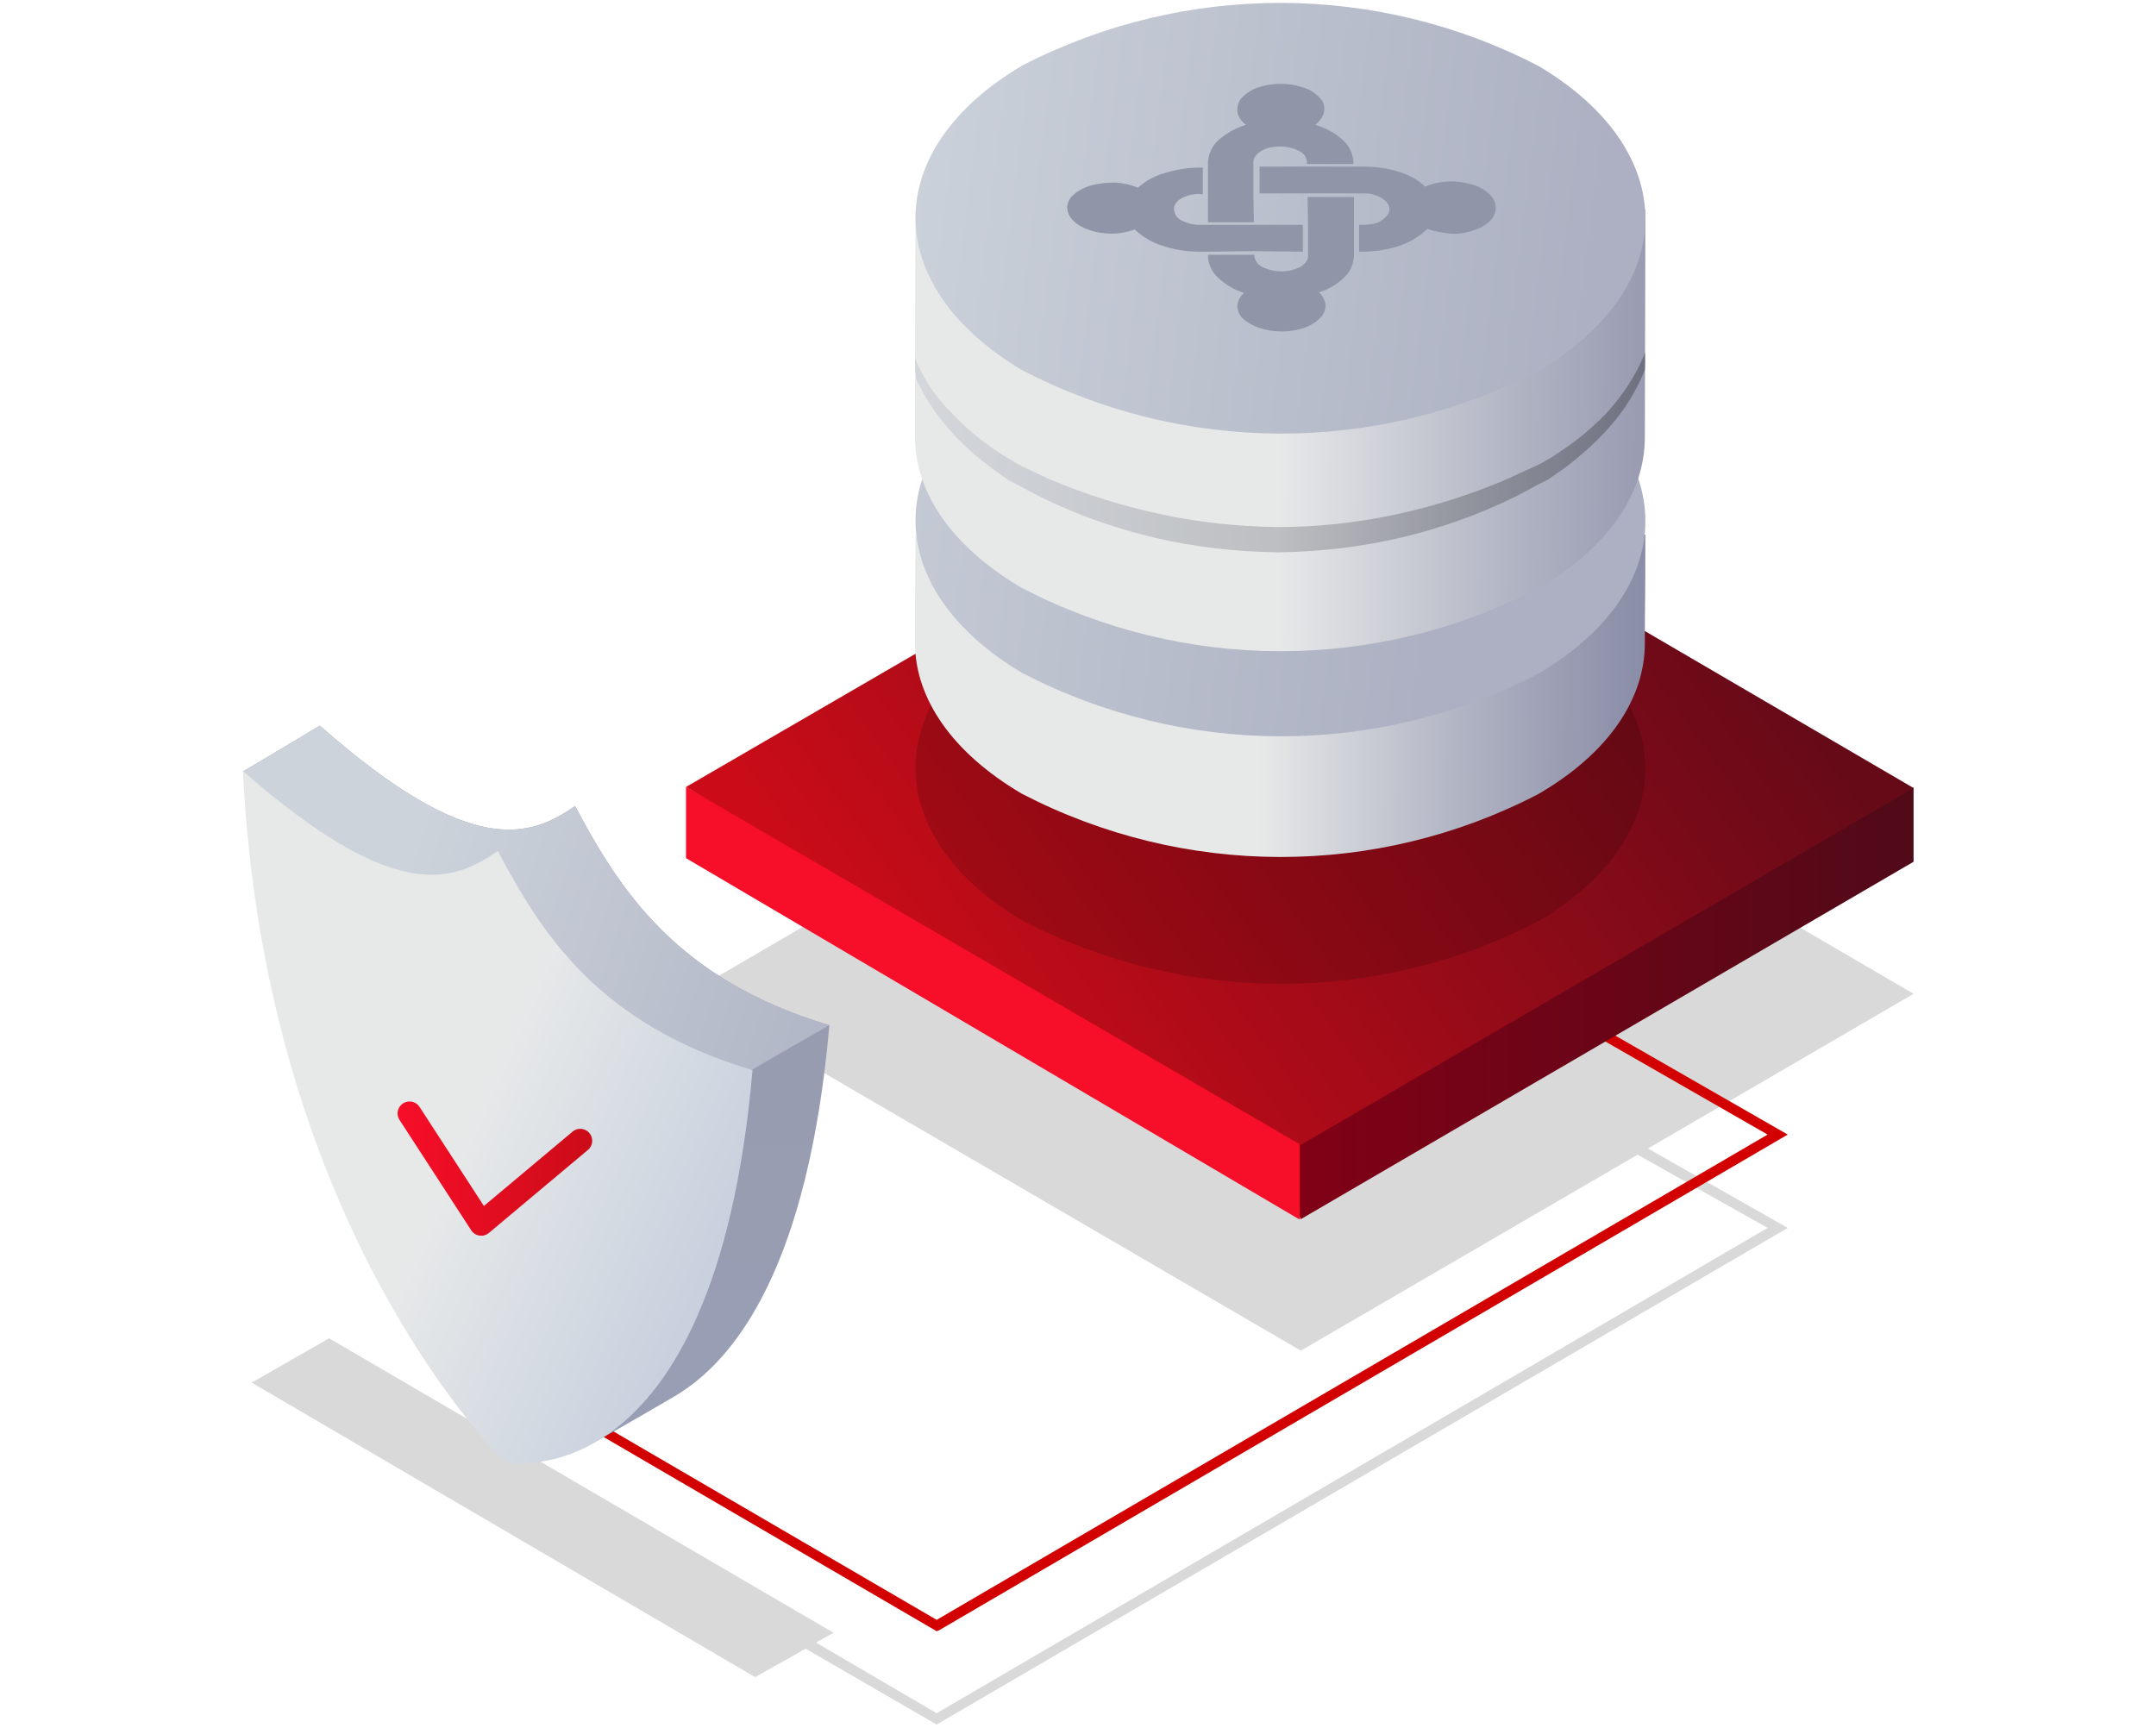 <?xml version="1.0" encoding="utf-8"?>
<!-- Generator: Adobe Illustrator 24.2.3, SVG Export Plug-In . SVG Version: 6.00 Build 0)  -->
<svg version="1.1" id="Warstwa_1" xmlns="http://www.w3.org/2000/svg" xmlns:xlink="http://www.w3.org/1999/xlink" x="0px" y="0px"
	 viewBox="0 0 418 335" style="enable-background:new 0 0 418 335;" xml:space="preserve">
<style type="text/css">
	.st0{opacity:0.15;fill:url(#SVGID_1_);enable-background:new    ;}
	.st1{fill:#D20000;}
	.st2{fill:url(#SVGID_2_);}
	.st3{fill:url(#SVGID_3_);}
	.st4{fill:url(#SVGID_4_);}
	.st5{opacity:0.15;fill-rule:evenodd;clip-rule:evenodd;fill:url(#Elipsa_820-2_1_);enable-background:new    ;}
	.st6{fill-rule:evenodd;clip-rule:evenodd;fill:url(#Elipsa_820-3_1_);}
	.st7{fill-rule:evenodd;clip-rule:evenodd;fill:url(#Elipsa_820-4_1_);}
	.st8{fill-rule:evenodd;clip-rule:evenodd;fill:url(#Elipsa_820-5_1_);}
	.st9{fill-rule:evenodd;clip-rule:evenodd;fill:url(#Elipsa_820-6_1_);}
	.st10{clip-path:url(#SVGID_6_);}
	.st11{opacity:0.3;}
	.st12{fill:url(#SVGID_7_);}
	.st13{fill-rule:evenodd;clip-rule:evenodd;fill:#9195A8;}
	.st14{fill-rule:evenodd;clip-rule:evenodd;fill:url(#SVGID_8_);}
	.st15{fill-rule:evenodd;clip-rule:evenodd;fill:url(#SVGID_9_);}
	.st16{fill-rule:evenodd;clip-rule:evenodd;fill:url(#SVGID_10_);}
	.st17{fill:none;stroke:url(#Kształt_1_kopia_1_);stroke-width:4.63;stroke-linecap:round;stroke-linejoin:round;}
</style>
<g id="Warstwa_1_1_">
	
		<linearGradient id="SVGID_1_" gradientUnits="userSpaceOnUse" x1="-8406.609" y1="165.189" x2="-8573.389" y2="44.499" gradientTransform="matrix(-1 0 0 -1 -8279.06 336)">
		<stop  offset="0" style="stop-color:#000000"/>
		<stop  offset="1" style="stop-color:#000000"/>
	</linearGradient>
	<polygon class="st0" points="48.8,268.1 63.8,259.5 161.6,316.6 158.2,318.5 181.6,332.2 342.7,238.1 317.5,223.9 252.2,261.9 
		133.4,192.7 252.2,123.4 371,192.7 319.5,222.7 346.6,238.1 182.1,334.1 181.6,334.4 156.2,319.7 146.4,325.2 	"/>
	<polygon class="st1" points="181.6,316.3 182.1,316.1 346.6,220 261.4,171.1 260.4,172.8 342.7,220 181.6,314.1 95.5,263.9 
		94.5,265.5 	"/>
	
		<linearGradient id="SVGID_2_" gradientUnits="userSpaceOnUse" x1="-8522.85" y1="1059.575" x2="-8650.04" y2="1059.575" gradientTransform="matrix(-1 0 0 1 -8279.06 -865)">
		<stop  offset="0" style="stop-color:#840016"/>
		<stop  offset="1" style="stop-color:#510A18"/>
	</linearGradient>
	<polygon class="st2" points="243.8,217.7 371,152.7 371,167.1 252.2,236.4 	"/>
	
		<linearGradient id="SVGID_3_" gradientUnits="userSpaceOnUse" x1="-8904.84" y1="1059.585" x2="-8902.75" y2="1059.585" gradientTransform="matrix(-1 0 0 1 -8279.06 -865)">
		<stop  offset="0" style="stop-color:#FC2632"/>
		<stop  offset="1" style="stop-color:#F70E28"/>
	</linearGradient>
	<polygon class="st3" points="133,166.4 133,152.6 252,218.6 252,236.5 	"/>
	
		<linearGradient id="SVGID_4_" gradientUnits="userSpaceOnUse" x1="-8457.74" y1="1070.76" x2="-8601.4" y2="966.8" gradientTransform="matrix(-1 0 0 1 -8279.06 -865)">
		<stop  offset="0" style="stop-color:#CB0C18"/>
		<stop  offset="1" style="stop-color:#670A18"/>
	</linearGradient>
	<polygon class="st4" points="371,152.8 252.2,222 133,152.6 252.2,83.4 	"/>
	
		<linearGradient id="Elipsa_820-2_1_" gradientUnits="userSpaceOnUse" x1="-8448.14" y1="196.899" x2="-8588.61" y2="179.279" gradientTransform="matrix(-1 0 0 -1 -8279.06 336)">
		<stop  offset="0" style="stop-color:#000000"/>
		<stop  offset="1" style="stop-color:#000000"/>
	</linearGradient>
	<path id="Elipsa_820-2" class="st5" d="M298.3,119.5c-31.4-16.3-68.7-16.3-100.1-0.1c-27.6,16.3-27.6,42.7,0,59.1
		c31.4,16.3,68.7,16.4,100.1,0.1C325.9,162.3,325.9,135.9,298.3,119.5z"/>
	
		<linearGradient id="Elipsa_820-3_1_" gradientUnits="userSpaceOnUse" x1="-8460.34" y1="207.496" x2="-8609.98" y2="206.556" gradientTransform="matrix(-1 0 0 -1 -8279.06 336)">
		<stop  offset="0.42" style="stop-color:#E7E9E9"/>
		<stop  offset="0.68" style="stop-color:#B1B4C3"/>
		<stop  offset="0.88" style="stop-color:#8F92AA"/>
		<stop  offset="0.99" style="stop-color:#8285A1"/>
	</linearGradient>
	<path id="Elipsa_820-3" class="st6" d="M319,103.7c-31.4-16.3-110.1-15.9-141.5,0.3c-0.1,13.1-0.1,10.1-0.1,20.9
		c0.1,10.5,7.1,21,20.7,29c31.4,16.3,68.7,16.4,100.1,0.1c13.8-8,20.7-18.6,20.7-29.3S319,119.8,319,103.7z"/>
	
		<linearGradient id="Elipsa_820-4_1_" gradientUnits="userSpaceOnUse" x1="-8418.36" y1="248.65" x2="-8558.83" y2="231.04" gradientTransform="matrix(-1 0 0 -1 -8279.06 336)">
		<stop  offset="0" style="stop-color:#CDD3DB"/>
		<stop  offset="1" style="stop-color:#ACB0C2"/>
	</linearGradient>
	<path id="Elipsa_820-4" class="st7" d="M298.3,71.5c-31.4-16.3-68.7-16.3-100.1-0.1c-27.6,16.3-27.6,42.7,0,59.1
		c31.4,16.3,68.7,16.4,100.1,0.1C325.9,114.3,325.9,87.8,298.3,71.5z"/>
	
		<linearGradient id="Elipsa_820-5_1_" gradientUnits="userSpaceOnUse" x1="-8452.25" y1="259.001" x2="-8629.3" y2="257.901" gradientTransform="matrix(-1 0 0 -1 -8279.06 336)">
		<stop  offset="0.42" style="stop-color:#E7E9E9"/>
		<stop  offset="0.68" style="stop-color:#B1B4C3"/>
		<stop  offset="0.88" style="stop-color:#8F92AA"/>
		<stop  offset="0.99" style="stop-color:#8285A1"/>
	</linearGradient>
	<path id="Elipsa_820-5" class="st8" d="M319,40.7C287.6,24.4,208.9,24.8,177.5,41c-0.1,13.1-0.1,33.2-0.1,44
		c0.1,10.5,7.1,21,20.7,29c31.4,16.3,68.7,16.4,100.1,0.1c13.8-8,20.7-18.6,20.7-29.3S319,56.7,319,40.7z"/>
	
		<linearGradient id="Elipsa_820-6_1_" gradientUnits="userSpaceOnUse" x1="-8448.14" y1="303.601" x2="-8588.61" y2="285.991" gradientTransform="matrix(-1 0 0 -1 -8279.06 336)">
		<stop  offset="0" style="stop-color:#CDD3DB"/>
		<stop  offset="1" style="stop-color:#ACB0C2"/>
	</linearGradient>
	<path id="Elipsa_820-6" class="st9" d="M298.3,12.8c-31.4-16.3-68.7-16.3-100.1-0.1c-27.6,16.3-27.6,42.7,0,59.1
		c31.4,16.3,68.7,16.4,100.1,0.1C325.9,55.6,325.9,29.2,298.3,12.8z"/>
	<g>
		<defs>
			<path id="SVGID_5_" d="M319,42.2c-31.4-16.3-110.1-15.9-141.5,0.3c-0.1,13.1-0.1,17.3-0.1,28.1c0.1,10.5,7.1,21,20.7,29
				c31.4,16.3,68.7,16.4,100.1,0.1C312,91.6,319,81,319,70.3S319,58.2,319,42.2z"/>
		</defs>
		<clipPath id="SVGID_6_">
			<use xlink:href="#SVGID_5_"  style="overflow:visible;"/>
		</clipPath>
		<g class="st10">
			<g id="Elipsa_820-7" class="st11">
				
					<linearGradient id="SVGID_7_" gradientUnits="userSpaceOnUse" x1="323.39" y1="252.665" x2="172.69" y2="252.665" gradientTransform="matrix(1 0 0 -1 0 336)">
					<stop  offset="0" style="stop-color:#050505"/>
					<stop  offset="1" style="stop-color:#ACB0C2"/>
				</linearGradient>
				<path class="st12" d="M320.9,59.9c0.2,4-0.4,7.9-1.9,11.6c-1.5,3.7-3.5,7.2-6.1,10.3c-2.6,3.1-5.5,5.8-8.7,8.3L303,91l-1.3,0.9
					l-1.3,0.9c-0.4,0.3-0.9,0.5-1.3,0.7c-1.8,0.9-3.5,1.9-5.3,2.8c-7.1,3.5-14.7,6.2-22.4,8c-7.8,1.8-15.7,2.7-23.7,2.8
					c-8-0.1-15.9-1-23.7-2.8c-7.7-1.8-15.3-4.5-22.4-8l-5.3-2.8c-0.9-0.5-1.7-1-2.5-1.6c-0.9-0.6-1.6-1.2-2.4-1.8
					c-3.2-2.4-6.1-5.2-8.6-8.3c-2.5-3.1-4.6-6.6-6-10.3c-1.4-3.7-2-7.7-1.8-11.6c0.8,7.7,4.1,14.9,9.6,20.3c2.6,2.7,5.5,5.2,8.7,7.3
					c0.8,0.5,1.6,1.1,2.4,1.5c0.8,0.5,1.6,1,2.4,1.4l5.1,2.4c7,3,14.3,5.3,21.8,6.9c7.4,1.6,15,2.4,22.7,2.5
					c7.6,0,15.2-0.8,22.7-2.4c7.5-1.6,14.8-3.9,21.8-6.9c1.7-0.8,3.4-1.6,5.2-2.4c0.4-0.2,0.9-0.4,1.3-0.6l1.2-0.7l1.2-0.7l1.2-0.8
					c3.2-2.1,6.1-4.5,8.8-7.2C316.4,74.8,320.3,67.8,320.9,59.9z"/>
			</g>
		</g>
	</g>
	<path id="Kształt_4_kopia" class="st13" d="M234.2,48.8h-1.7c-2.5,0-4.9-0.4-7.3-1.2c-1.9-0.6-3.7-1.7-5.2-3.1
		c-1.4,0.5-2.9,0.8-4.4,0.8c-1.5,0-3-0.2-4.4-0.7c-1.2-0.4-2.3-1-3.2-1.9c-0.7-0.7-1.1-1.6-1.1-2.6c0.1-1,0.6-1.9,1.4-2.5
		c1-0.8,2.2-1.4,3.5-1.7c1.5-0.4,3-0.5,4.5-0.5c1.5,0.1,2.9,0.4,4.3,1c1.5-1.3,3.2-2.3,5.1-2.8c2.2-0.7,4.5-1.1,6.8-1.1h0.7v5.2
		l-0.7-0.1c-1.2,0-2.5,0.3-3.5,0.9c-0.8,0.4-1.4,1.2-1.4,2.1c0.1,0.9,0.6,1.7,1.4,2.1c1.1,0.6,2.3,0.9,3.5,0.9h20.1v5.2l-9.5-0.1
		L234.2,48.8L234.2,48.8z M234.2,43.1V32.4v-1c0.1-1.6,0.8-3.1,2-4.2c1.6-1.4,3.4-2.4,5.4-3c-0.9-0.6-1.5-1.5-1.7-2.5
		c-0.1-1,0.2-2,0.8-2.7c0.9-0.9,1.9-1.6,3.1-2c2.9-1,6.1-1,9,0c1.2,0.4,2.3,1.1,3.1,2c0.7,0.7,1,1.7,0.8,2.7c-0.2,1-0.9,1.9-1.7,2.5
		c2,0.6,3.9,1.6,5.4,3c1.2,1.1,1.9,2.6,2,4.2v0.4h-9v-0.4c-0.1-0.9-0.7-1.8-1.5-2.1c-1.1-0.6-2.4-0.9-3.7-0.9c-0.7,0-1.3,0.1-2,0.2
		c-0.6,0.1-1.2,0.4-1.7,0.7c-0.4,0.2-0.8,0.6-1.1,1c-0.3,0.3-0.4,0.7-0.4,1.2v1v5.2l0.1,5.4L234.2,43.1L234.2,43.1z M276.7,44.4
		c-1.5,1.5-3.3,2.5-5.2,3.2c-2.4,0.8-4.8,1.2-7.3,1.2h-0.7v-5.2h0.7c0.7,0,1.3-0.1,2-0.2c0.6-0.1,1.2-0.3,1.7-0.7
		c0.4-0.3,0.8-0.6,1.1-1c0.5-0.7,0.5-1.6,0-2.3c-0.3-0.4-0.7-0.7-1.1-1c-0.5-0.3-1.1-0.5-1.7-0.7c-0.7-0.2-1.3-0.2-2-0.2h-10.7h-9.3
		v-5.2h20.1c2.3,0,4.7,0.3,6.9,1c1.9,0.6,3.7,1.5,5.1,2.9c1.4-0.6,2.8-0.9,4.3-1c1.5-0.1,3.1,0.1,4.5,0.5c1.3,0.3,2.5,0.9,3.5,1.8
		c0.8,0.7,1.3,1.6,1.4,2.7c0,1-0.4,1.9-1.1,2.6c-0.9,0.9-2,1.5-3.3,1.9c-1.4,0.5-3,0.7-4.5,0.6C279.6,45.1,278.2,44.9,276.7,44.4
		L276.7,44.4z M262.5,38.1v10.6v1c-0.1,1.5-0.7,3-1.8,4c-1.4,1.4-3.1,2.4-5,3c0.7,0.6,1.2,1.5,1.3,2.5c0,0.9-0.4,1.9-1.1,2.5
		c-0.9,0.9-2,1.5-3.1,1.9c-2.8,0.9-5.8,0.9-8.6,0c-1.2-0.4-2.3-1-3.2-1.8c-0.7-0.6-1.1-1.6-1.1-2.5c0.1-1,0.5-1.9,1.3-2.5
		c-1.9-0.6-3.6-1.6-5.1-3c-1.1-1-1.8-2.5-1.9-4v-0.4h9v0.4c0.2,0.9,0.8,1.6,1.6,2c2.3,1.1,4.9,1.1,7.2,0c0.8-0.4,1.5-1.1,1.6-2v-1
		v-5.2l-0.1-5.4h9L262.5,38.1z"/>
	
		<linearGradient id="SVGID_8_" gradientUnits="userSpaceOnUse" x1="-2591.047" y1="-1590.789" x2="-2736.847" y2="-1671.229" gradientTransform="matrix(-0.49 -0.87 0.87 -0.49 218.14 -2880.38)">
		<stop  offset="0" style="stop-color:#989AAD"/>
		<stop  offset="1" style="stop-color:#98A0B7"/>
	</linearGradient>
	<path class="st14" d="M111.5,156.3v1.5C111.5,157.3,111.5,156.8,111.5,156.3c8.5,16,19.5,33.6,49.3,42.5c-4.1,46.6-18.1,65-30.1,72
		c-9.9,5.8-14.8,8.5-14.8,8.5l-3.1-4.4L47.1,149.6c0,0,8.8-5.2,14.9-8.9C91.6,166.8,102.9,162.2,111.5,156.3z"/>
	
		<linearGradient id="SVGID_9_" gradientUnits="userSpaceOnUse" x1="-2105.87" y1="167.019" x2="-2213.72" y2="130.679" gradientTransform="matrix(-1 0 0 -1 -2037.52 336)">
		<stop  offset="8.000000e-02" style="stop-color:#CDD3DB"/>
		<stop  offset="1" style="stop-color:#ACB0C2"/>
	</linearGradient>
	<path class="st15" d="M111.5,156.3v1.5C111.5,157.3,111.5,156.8,111.5,156.3c8.5,16,19.5,33.6,49.3,42.5
		c-13.2,7.5-14.9,8.6-14.9,8.6l-42.3,0.7l-56.5-58.5c0,0,8.8-5.2,14.9-8.9C91.6,166.8,102.9,162.2,111.5,156.3z"/>
	
		<linearGradient id="SVGID_10_" gradientUnits="userSpaceOnUse" x1="-2556.198" y1="-1700.964" x2="-2757.278" y2="-1551.414" gradientTransform="matrix(-0.49 -0.87 0.87 -0.49 218.14 -2880.38)">
		<stop  offset="0.43" style="stop-color:#E7E9E9"/>
		<stop  offset="1" style="stop-color:#98AACD"/>
	</linearGradient>
	<path class="st16" d="M96.5,165v1.5C96.5,166,96.5,165.5,96.5,165c8.5,16,19.5,33.6,49.4,42.5c-7.4,84.5-48,76-48,76l0.1,0.1
		c0,0-46.6-44.5-50.9-134.1C76.7,175.5,87.9,171,96.5,165z"/>
	
		<linearGradient id="Kształt_1_kopia_1_" gradientUnits="userSpaceOnUse" x1="-2152.305" y1="109.415" x2="-2114.575" y2="109.415" gradientTransform="matrix(-1 0 0 -1 -2037.52 336)">
		<stop  offset="0" style="stop-color:#CB0C18"/>
		<stop  offset="1" style="stop-color:#F70E28"/>
	</linearGradient>
	<path id="Kształt_1_kopia" class="st17" d="M112.5,221.2l-19.2,16.1l-13.9-21.4"/>
</g>
</svg>
